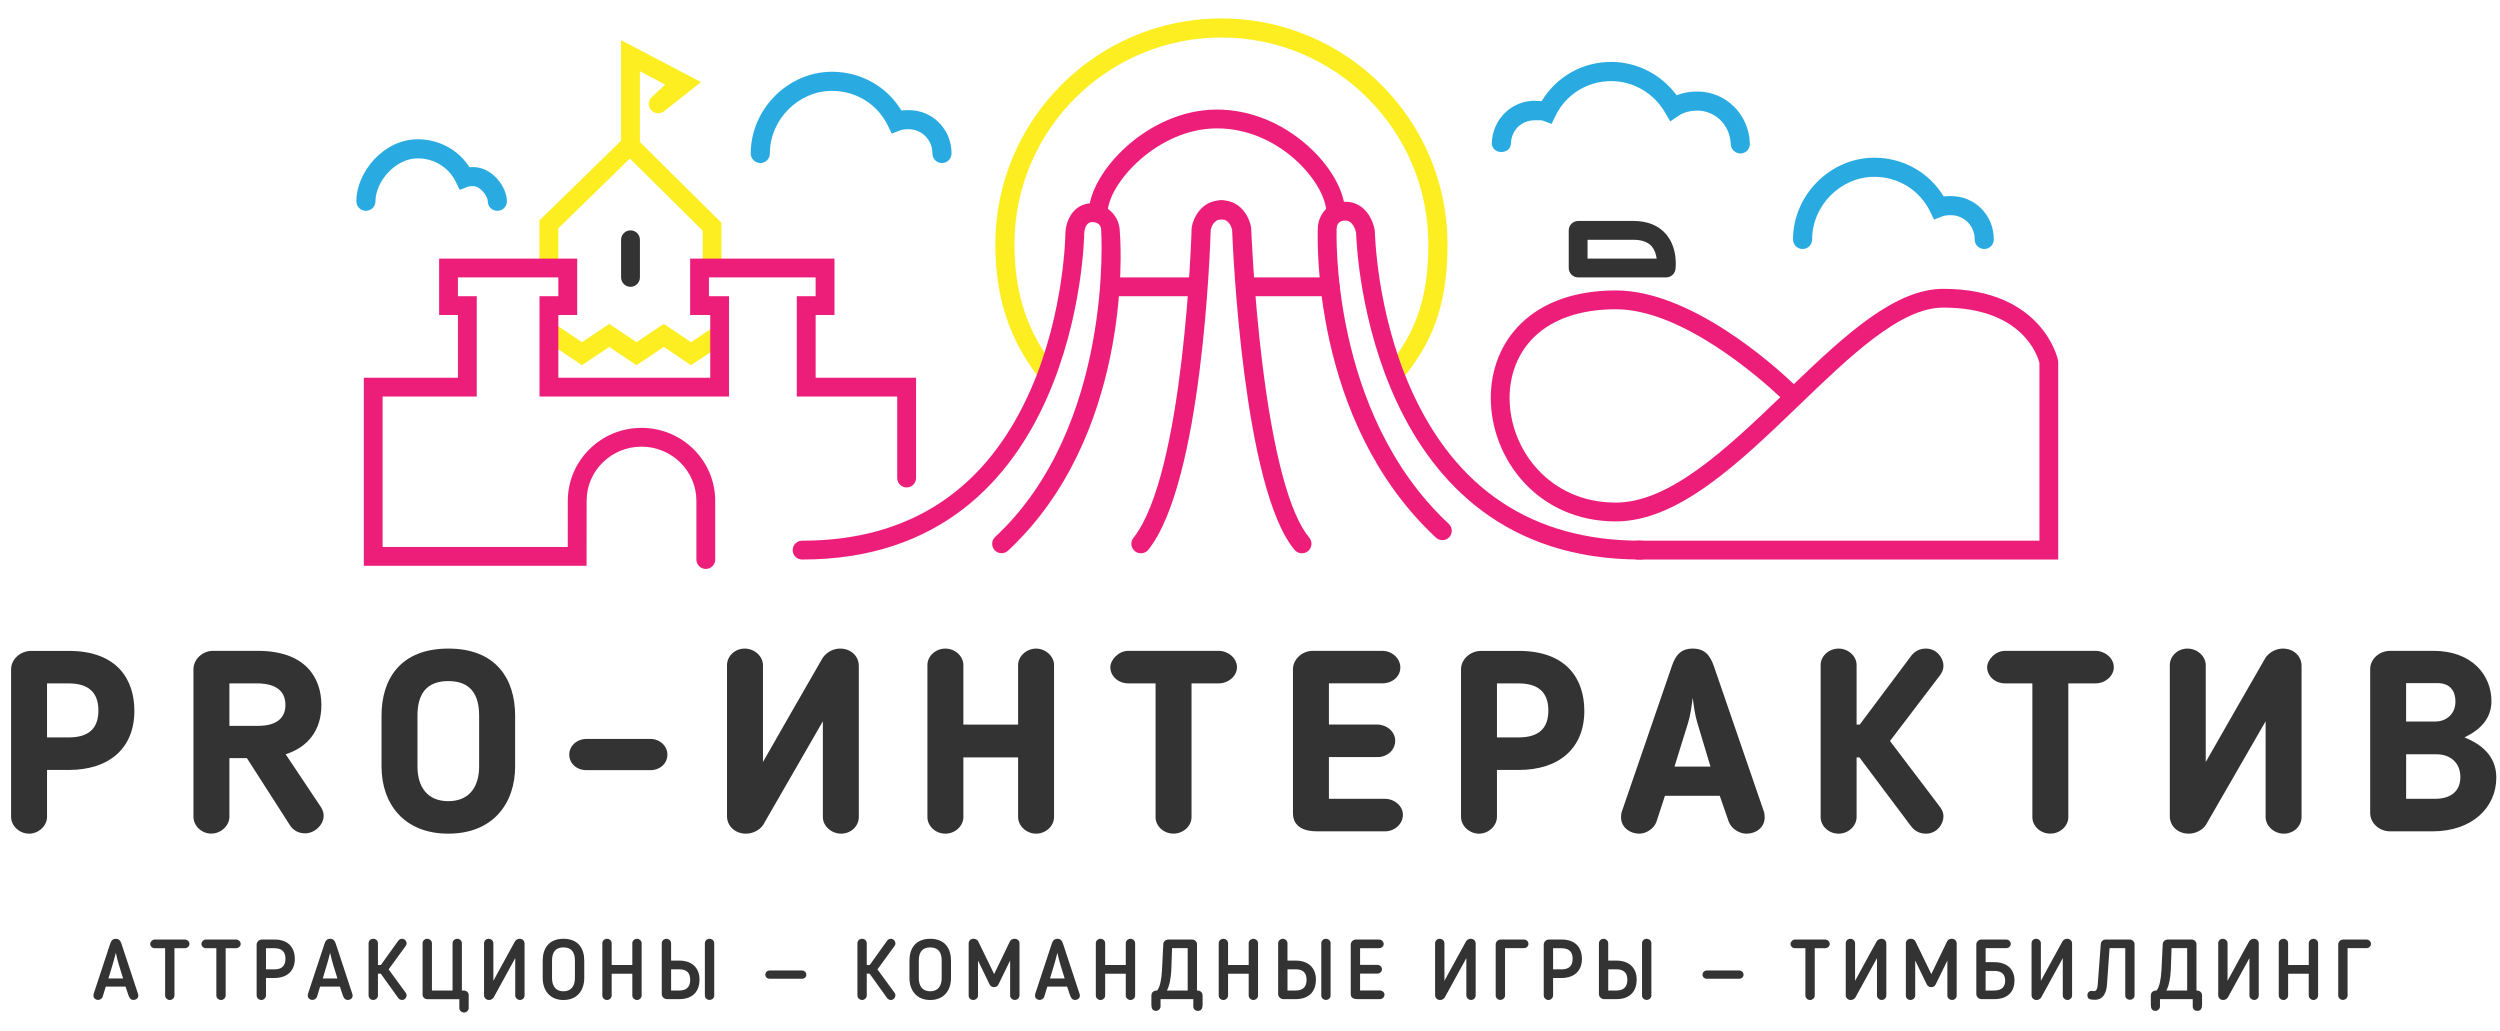 <svg width="97" height="40" viewBox="0 0 97 40" fill="none" xmlns="http://www.w3.org/2000/svg">
<g clip-path="url(#clip0)">
<path d="M40.615 14.807C40.505 14.807 40.396 14.759 40.323 14.666C39.161 13.185 38.619 11.536 38.619 9.477C38.619 4.646 42.554 0.714 47.391 0.714C52.228 0.714 56.163 4.646 56.163 9.477C56.163 11.595 55.707 13.045 54.59 14.482C54.464 14.643 54.232 14.673 54.069 14.548C53.907 14.422 53.878 14.189 54.003 14.027C55.009 12.733 55.419 11.414 55.419 9.477C55.419 5.054 51.818 1.455 47.39 1.455C42.962 1.455 39.361 5.054 39.361 9.477C39.361 11.361 39.851 12.865 40.906 14.208C41.032 14.369 41.004 14.603 40.843 14.729C40.775 14.782 40.694 14.807 40.615 14.807Z" fill="#FCEE21"/>
<path d="M1.825 29.873V31.691C1.825 32.039 1.505 32.346 1.127 32.346C0.758 32.346 0.43 32.049 0.43 31.691V25.97C0.43 25.582 0.788 25.255 1.207 25.255H2.671C4.546 25.255 5.214 26.367 5.214 27.579C5.214 29.049 4.217 29.874 2.671 29.874H1.825V29.873ZM1.825 28.611H2.671C3.419 28.611 3.818 28.284 3.818 27.568C3.818 27.052 3.609 26.516 2.671 26.516H1.825V28.611Z" fill="#333333"/>
<path d="M11.084 29.266L12.45 31.312C12.779 31.808 12.291 32.334 11.842 32.334C11.592 32.334 11.383 32.225 11.254 32.026L9.579 29.415H8.901V31.689C8.901 32.037 8.573 32.344 8.194 32.344C7.826 32.344 7.506 32.047 7.506 31.689V25.968C7.506 25.581 7.855 25.253 8.264 25.253H9.999C11.873 25.253 12.47 26.316 12.47 27.359C12.469 28.343 11.942 28.989 11.084 29.266ZM9.958 26.515H8.901V28.163H10.018C10.706 28.163 11.074 27.875 11.074 27.359C11.074 26.942 10.865 26.515 9.958 26.515Z" fill="#333333"/>
<path d="M14.803 29.734V27.767C14.803 26.356 15.53 25.165 17.395 25.165C19.259 25.165 19.987 26.357 19.987 27.767V29.734C19.987 31.183 19.119 32.346 17.395 32.346C15.67 32.346 14.803 31.184 14.803 29.734ZM16.198 27.767V29.734C16.198 30.528 16.577 31.085 17.394 31.085C18.211 31.085 18.59 30.528 18.59 29.734V27.767C18.59 26.963 18.271 26.426 17.394 26.426C16.517 26.426 16.198 26.963 16.198 27.767Z" fill="#333333"/>
<path d="M25.238 29.882H22.755C22.376 29.882 22.087 29.624 22.087 29.277C22.087 28.949 22.376 28.671 22.755 28.671H25.238C25.607 28.671 25.895 28.949 25.895 29.277C25.896 29.624 25.607 29.882 25.238 29.882Z" fill="#333333"/>
<path d="M28.208 31.671V25.811C28.208 25.463 28.507 25.165 28.896 25.165C29.275 25.165 29.603 25.463 29.603 25.811V29.565C30.521 27.966 31.029 27.062 31.916 25.532C32.056 25.313 32.324 25.165 32.594 25.165C33.012 25.165 33.322 25.453 33.322 25.84V31.701C33.322 32.049 33.023 32.346 32.634 32.346C32.255 32.346 31.927 32.049 31.927 31.701V27.986L29.614 32C29.484 32.208 29.206 32.346 28.945 32.346C28.508 32.346 28.208 32.038 28.208 31.671Z" fill="#333333"/>
<path d="M40.2 32.346C39.831 32.346 39.502 32.049 39.502 31.701V29.387H37.379V31.701C37.379 32.049 37.059 32.346 36.681 32.346C36.292 32.346 35.984 32.049 35.984 31.701V25.801C35.984 25.463 36.293 25.165 36.681 25.165C37.059 25.165 37.379 25.463 37.379 25.801V28.115H39.502V25.801C39.502 25.463 39.831 25.165 40.2 25.165C40.568 25.165 40.897 25.463 40.897 25.801V31.701C40.898 32.048 40.579 32.346 40.2 32.346Z" fill="#333333"/>
<path d="M44.835 26.515H43.778C43.38 26.515 43.081 26.227 43.081 25.889C43.081 25.61 43.389 25.253 43.778 25.253H47.287C47.646 25.253 47.995 25.531 47.995 25.889C47.995 26.226 47.666 26.515 47.287 26.515H46.231V31.709C46.231 32.048 45.912 32.345 45.533 32.345C45.144 32.345 44.836 32.048 44.836 31.709V26.515H44.835Z" fill="#333333"/>
<path d="M53.736 32.256H51.095C50.607 32.256 50.167 32.087 50.167 31.55V25.959C50.167 25.61 50.496 25.253 50.935 25.253H53.636C54.015 25.253 54.334 25.55 54.334 25.898C54.334 26.256 54.015 26.514 53.636 26.514H51.562V28.113H53.446C53.795 28.113 54.134 28.381 54.134 28.739C54.134 29.097 53.835 29.375 53.446 29.375H51.562V30.994H53.735C54.104 30.994 54.433 31.272 54.433 31.611C54.434 31.968 54.115 32.256 53.736 32.256Z" fill="#333333"/>
<path d="M58.082 29.873V31.691C58.082 32.039 57.763 32.346 57.385 32.346C57.016 32.346 56.687 32.049 56.687 31.691V25.97C56.687 25.582 57.046 25.255 57.464 25.255H58.929C60.803 25.255 61.472 26.367 61.472 27.579C61.472 29.049 60.475 29.874 58.929 29.874H58.082V29.873ZM58.082 28.611H58.929C59.677 28.611 60.076 28.284 60.076 27.568C60.076 27.052 59.866 26.516 58.929 26.516H58.082V28.611Z" fill="#333333"/>
<path d="M64.272 31.879C64.172 32.167 63.853 32.346 63.614 32.346C63.225 32.346 62.896 32.088 62.896 31.711C62.896 31.661 62.906 31.542 62.926 31.493L64.87 25.84C65 25.453 65.199 25.165 65.678 25.165C66.156 25.165 66.356 25.443 66.496 25.84L68.44 31.493C68.46 31.542 68.47 31.661 68.47 31.711C68.47 32.089 68.161 32.346 67.752 32.346C67.493 32.346 67.174 32.157 67.074 31.879L66.726 30.876H64.6L64.272 31.879ZM65.857 28.045C65.766 27.758 65.717 27.38 65.677 27.071C65.638 27.38 65.588 27.757 65.498 28.045L64.97 29.743H66.366L65.857 28.045Z" fill="#333333"/>
<path d="M72.036 28.115H72.156L74.15 25.453C74.299 25.254 74.498 25.165 74.728 25.165C75.157 25.165 75.406 25.543 75.406 25.83C75.406 25.93 75.386 26.029 75.297 26.168L73.332 28.751L75.297 31.343C75.386 31.483 75.406 31.582 75.406 31.681C75.406 31.968 75.157 32.346 74.728 32.346C74.499 32.346 74.299 32.257 74.15 32.059L72.146 29.387H72.036V31.701C72.036 32.049 71.717 32.346 71.339 32.346C70.95 32.346 70.641 32.049 70.641 31.701V25.801C70.641 25.463 70.951 25.165 71.339 25.165C71.717 25.165 72.036 25.463 72.036 25.801V28.115Z" fill="#333333"/>
<path d="M78.855 26.515H77.799C77.4 26.515 77.101 26.227 77.101 25.889C77.101 25.61 77.41 25.253 77.799 25.253H81.307C81.666 25.253 82.016 25.531 82.016 25.889C82.016 26.226 81.687 26.515 81.307 26.515H80.251V31.709C80.251 32.048 79.932 32.345 79.553 32.345C79.165 32.345 78.856 32.048 78.856 31.709V26.515H78.855Z" fill="#333333"/>
<path d="M84.188 31.671V25.811C84.188 25.463 84.486 25.165 84.876 25.165C85.255 25.165 85.583 25.463 85.583 25.811V29.565C86.5 27.966 87.009 27.062 87.895 25.532C88.035 25.313 88.304 25.165 88.573 25.165C88.992 25.165 89.301 25.453 89.301 25.84V31.701C89.301 32.049 89.002 32.346 88.613 32.346C88.234 32.346 87.906 32.049 87.906 31.701V27.986L85.593 32C85.463 32.208 85.185 32.346 84.925 32.346C84.486 32.346 84.188 32.038 84.188 31.671Z" fill="#333333"/>
<path d="M92.74 32.256C92.302 32.256 91.963 31.928 91.963 31.541V25.968C91.963 25.561 92.322 25.253 92.74 25.253H94.425C95.92 25.253 96.668 26.207 96.668 27.2C96.668 27.895 96.22 28.322 95.621 28.611C96.239 28.859 96.857 29.306 96.857 30.17C96.857 31.332 95.92 32.256 94.385 32.256H92.74ZM94.504 27.995C94.853 27.995 95.271 27.756 95.271 27.22C95.271 26.842 95.092 26.505 94.573 26.505H93.357V27.995H94.504ZM93.358 29.266V30.994H94.475C95.132 30.994 95.462 30.667 95.462 30.15C95.462 29.584 95.063 29.266 94.535 29.266H93.358Z" fill="#333333"/>
<path d="M44.267 21.468C44.186 21.468 44.105 21.442 44.036 21.388C43.876 21.261 43.849 21.028 43.977 20.868C45.951 18.388 46.233 8.961 46.235 8.866L46.239 8.814C46.301 8.454 46.619 7.771 47.391 7.771C47.596 7.771 47.761 7.936 47.761 8.142C47.761 8.347 47.596 8.512 47.391 8.512C47.086 8.512 46.995 8.832 46.976 8.917C46.954 9.625 46.645 18.707 44.557 21.329C44.484 21.421 44.376 21.468 44.267 21.468Z" fill="#ED1E79"/>
<path d="M31.122 21.71C30.92 21.71 30.756 21.546 30.756 21.344C30.756 21.143 30.919 20.979 31.122 20.979C35.317 20.979 38.309 18.99 40.013 15.067C41.305 12.095 41.338 9.07 41.338 9.04C41.351 8.571 41.641 7.885 42.387 7.885C42.752 7.885 43.45 8.232 43.45 9.019C43.517 9.752 43.85 16.954 39.11 21.367C38.962 21.504 38.731 21.496 38.594 21.348C38.456 21.201 38.465 20.969 38.613 20.833C43.235 16.53 42.725 8.93 42.725 8.93C42.725 8.618 42.41 8.615 42.387 8.615C42.102 8.615 42.071 8.982 42.068 9.055C42.067 9.172 41.879 21.71 31.122 21.71Z" fill="#ED1E79"/>
<path d="M50.515 21.468C50.409 21.468 50.303 21.423 50.229 21.336C48.234 18.954 47.833 9.628 47.806 8.919C47.784 8.821 47.691 8.511 47.39 8.511C47.185 8.511 47.018 8.345 47.018 8.141C47.018 7.936 47.184 7.77 47.39 7.77C48.161 7.77 48.48 8.453 48.541 8.813L48.546 8.861C48.547 8.885 48.641 11.348 48.974 14.063C49.408 17.602 50.038 19.953 50.799 20.86C50.931 21.017 50.91 21.25 50.752 21.382C50.683 21.44 50.599 21.468 50.515 21.468Z" fill="#ED1E79"/>
<path d="M51.827 8.62C51.625 8.62 51.462 8.456 51.462 8.255C51.462 7.134 49.67 4.981 47.219 4.981C44.898 4.981 42.977 7.148 42.977 8.255C42.977 8.456 42.813 8.62 42.611 8.62C42.41 8.62 42.245 8.456 42.245 8.255C42.245 6.71 44.521 4.251 47.218 4.251C48.462 4.251 49.705 4.742 50.717 5.634C51.626 6.434 52.191 7.438 52.191 8.254C52.192 8.456 52.029 8.62 51.827 8.62Z" fill="#ED1E79"/>
<path d="M51.614 11.492H48.692C48.49 11.492 48.326 11.329 48.326 11.127C48.326 10.925 48.49 10.762 48.692 10.762H51.614C51.816 10.762 51.98 10.925 51.98 11.127C51.98 11.329 51.816 11.492 51.614 11.492Z" fill="#ED1E79"/>
<path d="M46.257 11.492H43.335C43.133 11.492 42.969 11.329 42.969 11.127C42.969 10.925 43.132 10.762 43.335 10.762H46.257C46.459 10.762 46.623 10.925 46.623 11.127C46.623 11.329 46.459 11.492 46.257 11.492Z" fill="#ED1E79"/>
<path d="M63.66 21.709C53.177 21.709 52.637 9.749 52.616 9.028C52.597 8.941 52.501 8.558 52.197 8.558C51.943 8.558 51.875 8.716 51.862 8.848C51.859 8.91 51.582 16.016 56.213 20.326C56.36 20.464 56.369 20.695 56.231 20.842C56.094 20.989 55.863 20.998 55.715 20.86C50.832 16.314 51.119 9.107 51.134 8.803C51.157 8.409 51.459 7.828 52.197 7.828C52.968 7.828 53.282 8.552 53.34 8.935L53.345 8.984C53.346 9.014 53.403 12.053 54.719 15.039C56.456 18.98 59.465 20.979 63.661 20.979C63.863 20.979 64.027 21.142 64.027 21.344C64.026 21.547 63.862 21.709 63.66 21.709Z" fill="#ED1E79"/>
<path d="M79.86 21.71H63.546C63.344 21.71 63.18 21.546 63.18 21.344C63.18 21.143 63.344 20.979 63.546 20.979H79.13V14.085C79.064 13.819 78.487 11.935 75.395 11.935C73.74 11.935 71.819 13.782 69.787 15.739C67.491 17.948 65.118 20.231 62.693 20.231C59.657 20.231 57.842 17.793 57.842 15.437C57.842 14.308 58.262 13.28 59.025 12.543C59.887 11.709 61.156 11.269 62.692 11.269C65.58 11.269 68.774 14.117 69.601 14.904C71.625 12.962 73.543 11.207 75.394 11.207C79.278 11.207 79.847 13.95 79.852 13.978L79.859 14.047V21.71H79.86ZM62.693 11.999C61.349 11.999 60.256 12.368 59.534 13.067C58.914 13.667 58.572 14.508 58.572 15.437C58.572 17.435 60.114 19.501 62.693 19.501C64.757 19.501 66.947 17.455 69.075 15.411C68.266 14.653 65.256 11.999 62.693 11.999Z" fill="#ED1E79"/>
<path d="M64.647 10.763H61.232C61.031 10.763 60.867 10.599 60.867 10.397V8.939C60.867 8.737 61.031 8.573 61.232 8.573H63.372C63.919 8.573 64.343 8.743 64.635 9.077C65.116 9.629 65.014 10.415 65.009 10.448C64.984 10.628 64.829 10.763 64.647 10.763ZM61.597 10.033H64.278C64.258 9.878 64.205 9.695 64.081 9.554C63.935 9.387 63.695 9.303 63.371 9.303H61.597V10.033Z" fill="#333333"/>
<path d="M24.464 6.019C24.262 6.019 24.098 5.855 24.098 5.653V1.56L27.2 3.185L25.75 4.329C25.586 4.447 25.357 4.408 25.241 4.244C25.123 4.08 25.161 3.853 25.326 3.735L25.809 3.28L24.828 2.766V5.653C24.828 5.856 24.666 6.019 24.464 6.019Z" fill="#FCEE21"/>
<path d="M27.629 10.398C27.427 10.398 27.263 10.234 27.263 10.033V8.949L24.438 6.151L21.663 8.858V10.033C21.663 10.234 21.5 10.398 21.297 10.398C21.096 10.398 20.931 10.234 20.931 10.033V8.551L24.441 5.127L27.993 8.645V10.033C27.994 10.234 27.831 10.398 27.629 10.398Z" fill="#FCEE21"/>
<path d="M22.581 14.169L21.316 13.321C21.146 13.207 21.1 12.977 21.215 12.807C21.328 12.637 21.559 12.592 21.73 12.706L22.581 13.277L23.638 12.567L24.695 13.277L25.754 12.567L26.813 13.277L27.666 12.706C27.837 12.593 27.873 12.637 27.987 12.808C28.101 12.978 28.25 13.208 28.079 13.322L26.813 14.17L25.754 13.461L24.695 14.17L23.638 13.461L22.581 14.169Z" fill="#FCEE21"/>
<path d="M24.464 11.129C24.262 11.129 24.098 10.965 24.098 10.763V9.304C24.098 9.102 24.261 8.938 24.464 8.938C24.666 8.938 24.829 9.102 24.829 9.304V10.763C24.828 10.965 24.666 11.129 24.464 11.129Z" fill="#333333"/>
<path d="M58.255 5.898H58.242C58.037 5.898 57.877 5.749 57.883 5.544C57.916 4.62 58.648 3.909 59.55 3.909L59.616 3.916C59.68 3.915 59.748 3.918 59.818 3.923C60.385 2.977 61.396 2.402 62.518 2.402C63.518 2.402 64.46 2.891 65.053 3.696C65.295 3.599 65.564 3.551 65.857 3.551C66.968 3.551 67.863 4.44 67.895 5.575C67.901 5.78 67.739 5.95 67.534 5.956C67.331 5.95 67.159 5.8 67.153 5.597C67.132 4.865 66.563 4.292 65.857 4.292C65.572 4.292 65.329 4.358 65.134 4.489L64.804 4.71L64.605 4.367C64.171 3.614 63.37 3.147 62.517 3.147C61.585 3.147 60.754 3.666 60.349 4.503L60.2 4.809L59.882 4.687C59.824 4.664 59.731 4.665 59.623 4.666L59.549 4.667C59.04 4.667 58.642 5.039 58.624 5.571C58.619 5.769 58.454 5.898 58.255 5.898Z" fill="#29ABE2"/>
<path d="M76.989 9.662C76.784 9.662 76.618 9.497 76.618 9.292C76.618 8.764 76.211 8.349 75.691 8.349C75.547 8.349 75.441 8.364 75.359 8.396L75.04 8.519L74.891 8.212C74.487 7.378 73.656 6.861 72.723 6.861C71.415 6.861 70.311 7.974 70.311 9.291C70.311 9.496 70.145 9.661 69.941 9.661C69.736 9.661 69.569 9.496 69.569 9.291C69.569 7.572 71.014 6.119 72.723 6.119C73.841 6.119 74.848 6.688 75.415 7.623C75.5 7.612 75.592 7.607 75.691 7.607C76.627 7.607 77.36 8.346 77.36 9.29C77.359 9.497 77.193 9.662 76.989 9.662Z" fill="#29ABE2"/>
<path d="M36.548 6.326C36.343 6.326 36.178 6.161 36.178 5.956C36.178 5.428 35.77 5.014 35.25 5.014C35.107 5.014 35.001 5.029 34.917 5.061L34.599 5.183L34.451 4.877C34.046 4.043 33.216 3.526 32.283 3.526C30.976 3.526 29.871 4.639 29.871 5.956C29.871 6.161 29.705 6.326 29.5 6.326C29.296 6.326 29.129 6.161 29.129 5.956C29.129 4.237 30.573 2.784 32.283 2.784C33.401 2.784 34.407 3.353 34.975 4.288C35.06 4.277 35.151 4.272 35.25 4.272C36.186 4.272 36.92 5.011 36.92 5.955C36.92 6.161 36.753 6.326 36.548 6.326Z" fill="#29ABE2"/>
<path d="M19.297 8.18C19.092 8.18 18.926 8.014 18.926 7.81C18.926 7.627 18.651 7.223 18.358 7.223C18.28 7.223 18.202 7.226 18.154 7.245L17.836 7.367L17.688 7.061C17.413 6.496 16.847 6.145 16.21 6.145C15.325 6.145 14.568 7.06 14.568 7.81C14.568 8.014 14.402 8.18 14.196 8.18C13.992 8.18 13.826 8.014 13.826 7.81C13.826 6.697 14.867 5.404 16.21 5.404C17.036 5.404 17.781 5.812 18.214 6.487C18.263 6.484 18.311 6.483 18.358 6.483C19.118 6.483 19.669 7.276 19.669 7.81C19.668 8.013 19.502 8.18 19.297 8.18Z" fill="#29ABE2"/>
<path d="M3.984 38.672C3.961 38.751 3.872 38.797 3.813 38.797C3.711 38.797 3.625 38.731 3.625 38.63C3.625 38.613 3.629 38.58 3.632 38.568L4.274 36.621C4.31 36.51 4.366 36.425 4.494 36.425C4.623 36.425 4.676 36.507 4.714 36.621L5.357 38.568C5.363 38.581 5.366 38.614 5.366 38.63C5.366 38.731 5.284 38.797 5.178 38.797C5.06 38.797 5.02 38.715 4.977 38.598L4.872 38.279H4.105L3.984 38.672ZM4.207 37.964H4.777C4.675 37.632 4.562 37.308 4.493 36.967C4.412 37.313 4.306 37.632 4.207 37.964Z" fill="#333333"/>
<path d="M6.407 36.791H6.009C5.904 36.791 5.828 36.713 5.828 36.624C5.828 36.548 5.907 36.453 6.009 36.453H7.168C7.26 36.453 7.352 36.529 7.352 36.624C7.352 36.712 7.267 36.791 7.168 36.791H6.769V38.629C6.769 38.717 6.687 38.8 6.589 38.8C6.487 38.8 6.407 38.717 6.407 38.629V36.791Z" fill="#333333"/>
<path d="M8.393 36.791H7.995C7.891 36.791 7.815 36.713 7.815 36.624C7.815 36.548 7.893 36.453 7.995 36.453H9.155C9.247 36.453 9.339 36.529 9.339 36.624C9.339 36.712 9.254 36.791 9.155 36.791H8.756V38.629C8.756 38.717 8.673 38.8 8.575 38.8C8.474 38.8 8.394 38.717 8.394 38.629V36.791H8.393Z" fill="#333333"/>
<path d="M10.32 37.947V38.622C10.32 38.714 10.237 38.8 10.138 38.8C10.043 38.8 9.957 38.717 9.957 38.622V36.65C9.957 36.545 10.052 36.453 10.164 36.453H10.649C11.232 36.453 11.439 36.815 11.439 37.204C11.439 37.68 11.13 37.946 10.649 37.946H10.32V37.947ZM10.32 37.611H10.649C10.928 37.611 11.076 37.48 11.076 37.201C11.076 36.998 10.998 36.791 10.649 36.791H10.32V37.611Z" fill="#333333"/>
<path d="M12.3 38.672C12.276 38.751 12.188 38.797 12.129 38.797C12.027 38.797 11.941 38.731 11.941 38.63C11.941 38.613 11.945 38.58 11.947 38.568L12.59 36.621C12.626 36.51 12.682 36.425 12.81 36.425C12.939 36.425 12.991 36.507 13.03 36.621L13.672 38.568C13.679 38.581 13.682 38.614 13.682 38.63C13.682 38.731 13.6 38.797 13.494 38.797C13.376 38.797 13.336 38.715 13.293 38.598L13.187 38.279H12.42L12.3 38.672ZM12.523 37.964H13.092C12.99 37.632 12.878 37.308 12.809 36.967C12.727 37.313 12.622 37.632 12.523 37.964Z" fill="#333333"/>
<path d="M14.664 37.441H14.779L15.45 36.503C15.49 36.448 15.543 36.425 15.602 36.425C15.71 36.425 15.777 36.527 15.777 36.605C15.777 36.631 15.77 36.657 15.75 36.69L15.079 37.612L15.75 38.531C15.77 38.567 15.777 38.593 15.777 38.619C15.777 38.695 15.71 38.799 15.602 38.799C15.543 38.799 15.49 38.773 15.45 38.721L14.775 37.779H14.664V38.626C14.664 38.718 14.581 38.799 14.482 38.799C14.38 38.799 14.301 38.717 14.301 38.626V36.594C14.301 36.502 14.38 36.424 14.482 36.424C14.581 36.424 14.664 36.502 14.664 36.594V37.441Z" fill="#333333"/>
<path d="M16.396 38.597V36.598C16.396 36.503 16.475 36.425 16.578 36.425C16.677 36.425 16.759 36.503 16.759 36.598V38.433H17.559V36.598C17.559 36.503 17.645 36.425 17.741 36.425C17.84 36.425 17.921 36.503 17.921 36.598V38.433H18.004C18.099 38.433 18.185 38.511 18.185 38.603V39.112C18.185 39.207 18.1 39.286 18.004 39.286C17.909 39.286 17.822 39.207 17.822 39.112V38.768H17.661H17.658H16.579C16.475 38.767 16.396 38.689 16.396 38.597Z" fill="#333333"/>
<path d="M18.781 38.616V36.598C18.781 36.503 18.857 36.425 18.958 36.425C19.057 36.425 19.143 36.503 19.143 36.598V38.055C19.294 37.789 19.834 36.776 19.982 36.523C20.018 36.464 20.09 36.424 20.162 36.424C20.271 36.424 20.353 36.502 20.353 36.608V38.626C20.353 38.718 20.275 38.799 20.176 38.799C20.077 38.799 19.991 38.717 19.991 38.626V37.175L19.152 38.705C19.116 38.761 19.044 38.8 18.975 38.8C18.859 38.8 18.781 38.715 18.781 38.616Z" fill="#333333"/>
<path d="M21.057 37.947V37.271C21.057 36.812 21.284 36.425 21.863 36.425C22.442 36.425 22.669 36.812 22.669 37.271V37.947C22.669 38.42 22.399 38.8 21.863 38.8C21.326 38.8 21.057 38.419 21.057 37.947ZM21.419 37.271V37.947C21.419 38.253 21.556 38.462 21.863 38.462C22.166 38.462 22.307 38.252 22.307 37.947V37.271C22.307 36.966 22.189 36.759 21.863 36.759C21.537 36.759 21.419 36.966 21.419 37.271Z" fill="#333333"/>
<path d="M24.715 38.8C24.62 38.8 24.534 38.718 24.534 38.627V37.781H23.733V38.627C23.733 38.719 23.651 38.8 23.553 38.8C23.451 38.8 23.371 38.718 23.371 38.627V36.595C23.371 36.503 23.451 36.425 23.553 36.425C23.652 36.425 23.733 36.503 23.733 36.595V37.442H24.534V36.595C24.534 36.503 24.619 36.425 24.715 36.425C24.81 36.425 24.896 36.503 24.896 36.595V38.627C24.895 38.718 24.814 38.8 24.715 38.8Z" fill="#333333"/>
<path d="M26.352 37.271C26.832 37.271 27.141 37.536 27.141 38.012C27.141 38.406 26.933 38.767 26.352 38.767H25.884C25.772 38.767 25.676 38.678 25.676 38.571V36.602C25.676 36.503 25.762 36.425 25.858 36.425C25.957 36.425 26.039 36.507 26.039 36.602V37.272H26.352V37.271ZM26.039 38.433H26.352C26.702 38.433 26.78 38.22 26.78 38.016C26.78 37.737 26.632 37.609 26.352 37.609H26.039V38.433ZM27.349 36.595C27.349 36.503 27.427 36.425 27.53 36.425C27.629 36.425 27.712 36.503 27.712 36.595V38.63C27.712 38.719 27.629 38.797 27.53 38.797C27.428 38.797 27.349 38.719 27.349 38.63V36.595Z" fill="#333333"/>
<path d="M31.117 37.976H29.865C29.766 37.976 29.694 37.907 29.694 37.819C29.694 37.73 29.767 37.655 29.865 37.655H31.117C31.212 37.655 31.287 37.731 31.287 37.819C31.288 37.907 31.209 37.976 31.117 37.976Z" fill="#333333"/>
<path d="M33.63 37.441H33.746L34.417 36.503C34.457 36.448 34.509 36.425 34.568 36.425C34.677 36.425 34.743 36.527 34.743 36.605C34.743 36.631 34.736 36.657 34.717 36.69L34.045 37.612L34.717 38.531C34.736 38.567 34.743 38.593 34.743 38.619C34.743 38.695 34.677 38.799 34.568 38.799C34.509 38.799 34.457 38.773 34.417 38.721L33.742 37.779H33.63V38.626C33.63 38.718 33.548 38.799 33.45 38.799C33.348 38.799 33.268 38.717 33.268 38.626V36.594C33.268 36.502 33.347 36.424 33.45 36.424C33.549 36.424 33.63 36.502 33.63 36.594V37.441Z" fill="#333333"/>
<path d="M35.287 37.947V37.271C35.287 36.812 35.514 36.425 36.093 36.425C36.672 36.425 36.899 36.812 36.899 37.271V37.947C36.899 38.42 36.63 38.8 36.093 38.8C35.557 38.8 35.287 38.419 35.287 37.947ZM35.649 37.271V37.947C35.649 38.253 35.787 38.462 36.093 38.462C36.396 38.462 36.538 38.252 36.538 37.947V37.271C36.538 36.966 36.419 36.759 36.093 36.759C35.767 36.759 35.649 36.966 35.649 37.271Z" fill="#333333"/>
<path d="M39.554 38.633C39.554 38.721 39.472 38.799 39.377 38.799C39.278 38.799 39.193 38.721 39.193 38.633V37.268L38.739 38.199C38.706 38.268 38.64 38.301 38.568 38.301C38.495 38.301 38.433 38.268 38.397 38.199L37.946 37.268V38.633C37.946 38.721 37.861 38.799 37.759 38.799C37.66 38.799 37.584 38.721 37.584 38.633V36.601C37.584 36.499 37.664 36.424 37.772 36.424C37.858 36.424 37.921 36.46 37.957 36.529L38.573 37.795L39.185 36.526C39.225 36.45 39.294 36.424 39.369 36.424C39.475 36.424 39.557 36.502 39.557 36.601V38.633H39.554Z" fill="#333333"/>
<path d="M40.517 38.672C40.493 38.751 40.405 38.797 40.346 38.797C40.244 38.797 40.158 38.731 40.158 38.63C40.158 38.613 40.162 38.58 40.165 38.568L40.807 36.621C40.843 36.51 40.899 36.425 41.027 36.425C41.156 36.425 41.209 36.507 41.247 36.621L41.889 38.568C41.896 38.581 41.899 38.614 41.899 38.63C41.899 38.731 41.817 38.797 41.711 38.797C41.593 38.797 41.553 38.715 41.51 38.598L41.404 38.279H40.637L40.517 38.672ZM40.74 37.964H41.309C41.208 37.632 41.095 37.308 41.026 36.967C40.945 37.313 40.839 37.632 40.74 37.964Z" fill="#333333"/>
<path d="M43.862 38.8C43.767 38.8 43.68 38.718 43.68 38.627V37.781H42.88V38.627C42.88 38.719 42.797 38.8 42.7 38.8C42.598 38.8 42.518 38.718 42.518 38.627V36.595C42.518 36.503 42.598 36.425 42.7 36.425C42.798 36.425 42.88 36.503 42.88 36.595V37.442H43.68V36.595C43.68 36.503 43.766 36.425 43.862 36.425C43.957 36.425 44.043 36.503 44.043 36.595V38.627C44.043 38.718 43.961 38.8 43.862 38.8Z" fill="#333333"/>
<path d="M46.444 36.633V38.431C46.569 38.431 46.661 38.5 46.661 38.635V38.983C46.661 39.117 46.616 39.222 46.477 39.222C46.375 39.222 46.3 39.149 46.3 39.054V38.766H45.029V39.054C45.029 39.142 44.943 39.222 44.851 39.222C44.716 39.222 44.674 39.12 44.674 38.983V38.635C44.674 38.494 44.769 38.431 44.898 38.431C45.006 38.294 45.066 38.014 45.086 37.637L45.136 36.633C45.136 36.522 45.244 36.453 45.327 36.453H46.252C46.355 36.453 46.444 36.535 46.444 36.633ZM45.275 38.432H46.082V36.788H45.476L45.447 37.641C45.429 37.97 45.377 38.241 45.275 38.432Z" fill="#333333"/>
<path d="M48.631 38.8C48.536 38.8 48.449 38.718 48.449 38.627V37.781H47.649V38.627C47.649 38.719 47.566 38.8 47.468 38.8C47.366 38.8 47.286 38.718 47.286 38.627V36.595C47.286 36.503 47.366 36.425 47.468 36.425C47.566 36.425 47.649 36.503 47.649 36.595V37.442H48.449V36.595C48.449 36.503 48.535 36.425 48.631 36.425C48.727 36.425 48.812 36.503 48.812 36.595V38.627C48.812 38.718 48.73 38.8 48.631 38.8Z" fill="#333333"/>
<path d="M50.267 37.271C50.748 37.271 51.058 37.536 51.058 38.012C51.058 38.406 50.85 38.767 50.267 38.767H49.8C49.688 38.767 49.592 38.678 49.592 38.571V36.602C49.592 36.503 49.678 36.425 49.773 36.425C49.873 36.425 49.954 36.507 49.954 36.602V37.272H50.267V37.271ZM49.955 38.433H50.267C50.617 38.433 50.695 38.22 50.695 38.016C50.695 37.737 50.547 37.609 50.267 37.609H49.955V38.433ZM51.266 36.595C51.266 36.503 51.344 36.425 51.446 36.425C51.545 36.425 51.627 36.503 51.627 36.595V38.63C51.627 38.719 51.545 38.797 51.446 38.797C51.344 38.797 51.266 38.719 51.266 38.63V36.595Z" fill="#333333"/>
<path d="M53.538 38.767H52.666C52.532 38.767 52.409 38.721 52.409 38.573V36.647C52.409 36.552 52.495 36.453 52.614 36.453H53.505C53.604 36.453 53.687 36.532 53.687 36.627C53.687 36.722 53.604 36.79 53.505 36.79H52.771V37.437H53.442C53.532 37.437 53.62 37.51 53.62 37.605C53.62 37.7 53.541 37.775 53.442 37.775H52.771V38.431H53.538C53.633 38.431 53.719 38.504 53.719 38.592C53.719 38.691 53.636 38.767 53.538 38.767Z" fill="#333333"/>
<path d="M55.682 38.616V36.598C55.682 36.503 55.758 36.425 55.86 36.425C55.959 36.425 56.044 36.503 56.044 36.598V38.055C56.196 37.789 56.736 36.776 56.883 36.523C56.919 36.464 56.992 36.424 57.065 36.424C57.173 36.424 57.256 36.502 57.256 36.608V38.626C57.256 38.718 57.176 38.799 57.078 38.799C56.979 38.799 56.894 38.717 56.894 38.626V37.175L56.055 38.705C56.019 38.761 55.946 38.8 55.877 38.8C55.762 38.8 55.682 38.715 55.682 38.616Z" fill="#333333"/>
<path d="M58.396 38.626C58.396 38.714 58.313 38.797 58.214 38.797C58.112 38.797 58.033 38.714 58.033 38.626V36.64C58.033 36.548 58.115 36.453 58.231 36.453H59.126C59.225 36.453 59.304 36.533 59.304 36.621C59.304 36.716 59.225 36.788 59.126 36.788H58.395V38.626H58.396Z" fill="#333333"/>
<path d="M60.26 37.947V38.622C60.26 38.714 60.178 38.8 60.079 38.8C59.983 38.8 59.897 38.717 59.897 38.622V36.65C59.897 36.545 59.992 36.453 60.105 36.453H60.589C61.171 36.453 61.379 36.815 61.379 37.204C61.379 37.68 61.069 37.946 60.589 37.946H60.26V37.947ZM60.26 37.611H60.59C60.87 37.611 61.018 37.48 61.018 37.201C61.018 36.998 60.939 36.791 60.59 36.791H60.26V37.611Z" fill="#333333"/>
<path d="M62.713 37.271C63.194 37.271 63.503 37.536 63.503 38.012C63.503 38.406 63.296 38.767 62.713 38.767H62.245C62.133 38.767 62.038 38.678 62.038 38.571V36.602C62.038 36.503 62.123 36.425 62.219 36.425C62.318 36.425 62.399 36.507 62.399 36.602V37.272H62.713V37.271ZM62.4 38.433H62.713C63.062 38.433 63.141 38.22 63.141 38.016C63.141 37.737 62.992 37.609 62.713 37.609H62.4V38.433ZM63.711 36.595C63.711 36.503 63.789 36.425 63.891 36.425C63.99 36.425 64.073 36.503 64.073 36.595V38.63C64.073 38.719 63.99 38.797 63.891 38.797C63.789 38.797 63.711 38.719 63.711 38.63V36.595Z" fill="#333333"/>
<path d="M67.479 37.976H66.228C66.129 37.976 66.058 37.907 66.058 37.819C66.058 37.73 66.13 37.655 66.228 37.655H67.479C67.575 37.655 67.65 37.731 67.65 37.819C67.65 37.907 67.571 37.976 67.479 37.976Z" fill="#333333"/>
<path d="M70.05 36.791H69.652C69.547 36.791 69.471 36.713 69.471 36.624C69.471 36.548 69.55 36.453 69.652 36.453H70.811C70.903 36.453 70.995 36.529 70.995 36.624C70.995 36.712 70.91 36.791 70.811 36.791H70.412V38.629C70.412 38.717 70.33 38.8 70.231 38.8C70.129 38.8 70.049 38.717 70.049 38.629V36.791H70.05Z" fill="#333333"/>
<path d="M71.615 38.616V36.598C71.615 36.503 71.691 36.425 71.793 36.425C71.892 36.425 71.977 36.503 71.977 36.598V38.055C72.128 37.789 72.669 36.776 72.816 36.523C72.852 36.464 72.925 36.424 72.998 36.424C73.106 36.424 73.189 36.502 73.189 36.608V38.626C73.189 38.718 73.109 38.799 73.011 38.799C72.912 38.799 72.827 38.717 72.827 38.626V37.175L71.988 38.705C71.952 38.761 71.879 38.8 71.81 38.8C71.695 38.8 71.615 38.715 71.615 38.616Z" fill="#333333"/>
<path d="M75.919 38.633C75.919 38.721 75.837 38.799 75.742 38.799C75.643 38.799 75.558 38.721 75.558 38.633V37.268L75.103 38.199C75.07 38.268 75.004 38.301 74.932 38.301C74.859 38.301 74.797 38.268 74.761 38.199L74.31 37.268V38.633C74.31 38.721 74.225 38.799 74.122 38.799C74.023 38.799 73.947 38.721 73.947 38.633V36.601C73.947 36.499 74.027 36.424 74.135 36.424C74.221 36.424 74.284 36.46 74.32 36.529L74.935 37.795L75.547 36.526C75.587 36.45 75.656 36.424 75.731 36.424C75.837 36.424 75.919 36.502 75.919 36.601V38.633Z" fill="#333333"/>
<path d="M77.043 36.788V37.332H77.373C77.853 37.332 78.162 37.585 78.162 38.044C78.162 38.422 77.955 38.767 77.373 38.767H76.889C76.777 38.767 76.681 38.678 76.681 38.57V36.64C76.681 36.548 76.763 36.453 76.879 36.453H77.84C77.939 36.453 78.018 36.532 78.018 36.621C78.018 36.716 77.939 36.788 77.84 36.788H77.043ZM77.372 38.432C77.721 38.432 77.8 38.235 77.8 38.048C77.8 37.792 77.651 37.671 77.372 37.671H77.042V38.432H77.372Z" fill="#333333"/>
<path d="M78.824 38.616V36.598C78.824 36.503 78.9 36.425 79.001 36.425C79.1 36.425 79.186 36.503 79.186 36.598V38.055C79.337 37.789 79.877 36.776 80.025 36.523C80.061 36.464 80.134 36.424 80.206 36.424C80.315 36.424 80.397 36.502 80.397 36.608V38.626C80.397 38.718 80.318 38.799 80.22 38.799C80.121 38.799 80.036 38.717 80.036 38.626V37.175L79.197 38.705C79.161 38.761 79.088 38.8 79.019 38.8C78.904 38.8 78.824 38.715 78.824 38.616Z" fill="#333333"/>
<path d="M82.641 38.79C82.54 38.79 82.46 38.721 82.46 38.626V36.788H81.851L81.752 38.193C81.726 38.547 81.591 38.79 81.291 38.79C81.14 38.79 80.991 38.786 80.991 38.622C80.991 38.497 81.077 38.445 81.162 38.445C81.185 38.445 81.198 38.452 81.221 38.454H81.254C81.34 38.454 81.379 38.372 81.392 38.205L81.51 36.633C81.517 36.522 81.606 36.453 81.701 36.453H82.627C82.733 36.453 82.821 36.535 82.821 36.633V38.625C82.819 38.721 82.736 38.79 82.641 38.79Z" fill="#333333"/>
<path d="M85.223 36.633V38.431C85.348 38.431 85.44 38.5 85.44 38.635V38.983C85.44 39.117 85.394 39.222 85.256 39.222C85.154 39.222 85.078 39.149 85.078 39.054V38.766H83.807V39.054C83.807 39.142 83.722 39.222 83.63 39.222C83.495 39.222 83.452 39.12 83.452 38.983V38.635C83.452 38.494 83.547 38.431 83.676 38.431C83.785 38.294 83.844 38.014 83.865 37.637L83.914 36.633C83.914 36.522 84.023 36.453 84.105 36.453H85.031C85.135 36.453 85.223 36.535 85.223 36.633ZM84.055 38.432H84.862V36.788H84.256L84.227 37.641C84.209 37.97 84.157 38.241 84.055 38.432Z" fill="#333333"/>
<path d="M86.067 38.616V36.598C86.067 36.503 86.142 36.425 86.244 36.425C86.343 36.425 86.429 36.503 86.429 36.598V38.055C86.58 37.789 87.12 36.776 87.268 36.523C87.304 36.464 87.376 36.424 87.449 36.424C87.558 36.424 87.64 36.502 87.64 36.608V38.626C87.64 38.718 87.561 38.799 87.463 38.799C87.364 38.799 87.278 38.717 87.278 38.626V37.175L86.439 38.705C86.403 38.761 86.331 38.8 86.262 38.8C86.146 38.8 86.067 38.715 86.067 38.616Z" fill="#333333"/>
<path d="M89.761 38.8C89.665 38.8 89.579 38.718 89.579 38.627V37.781H88.779V38.627C88.779 38.719 88.697 38.8 88.598 38.8C88.496 38.8 88.416 38.718 88.416 38.627V36.595C88.416 36.503 88.496 36.425 88.598 36.425C88.697 36.425 88.779 36.503 88.779 36.595V37.442H89.58V36.595C89.58 36.503 89.666 36.425 89.762 36.425C89.857 36.425 89.942 36.503 89.942 36.595V38.627C89.942 38.718 89.86 38.8 89.761 38.8Z" fill="#333333"/>
<path d="M91.086 38.626C91.086 38.714 91.004 38.797 90.905 38.797C90.803 38.797 90.723 38.714 90.723 38.626V36.64C90.723 36.548 90.806 36.453 90.921 36.453H91.817C91.915 36.453 91.994 36.533 91.994 36.621C91.994 36.716 91.915 36.788 91.817 36.788H91.086V38.626Z" fill="#333333"/>
<path d="M27.386 22.075C27.184 22.075 27.02 21.911 27.02 21.71V19.429C27.02 18.272 26.064 17.33 24.89 17.33C23.716 17.33 22.761 18.271 22.761 19.429L22.759 21.953H14.116V14.655H17.768V12.223H17.038V10.033H22.395V12.223H21.664V14.655H27.557V12.223H26.777V10.033H32.378V12.223H31.647V14.655H35.543V18.547C35.543 18.749 35.38 18.913 35.177 18.913C34.976 18.913 34.812 18.749 34.812 18.547V15.385H30.916V11.493H31.646V10.763H27.507V11.493H28.287V15.385H20.933V11.493H21.663V10.763H17.767V11.493H18.498V15.385H14.845V21.223H22.029L22.031 19.429C22.031 17.87 23.314 16.601 24.89 16.601C26.468 16.601 27.75 17.87 27.75 19.43V21.711C27.75 21.911 27.587 22.075 27.386 22.075Z" fill="#ED1E79"/>
</g>
<defs>
<clipPath id="clip0">
<rect width="96.429" height="38.571" fill="white" transform="translate(0.429 0.714)"/>
</clipPath>
</defs>
</svg>
